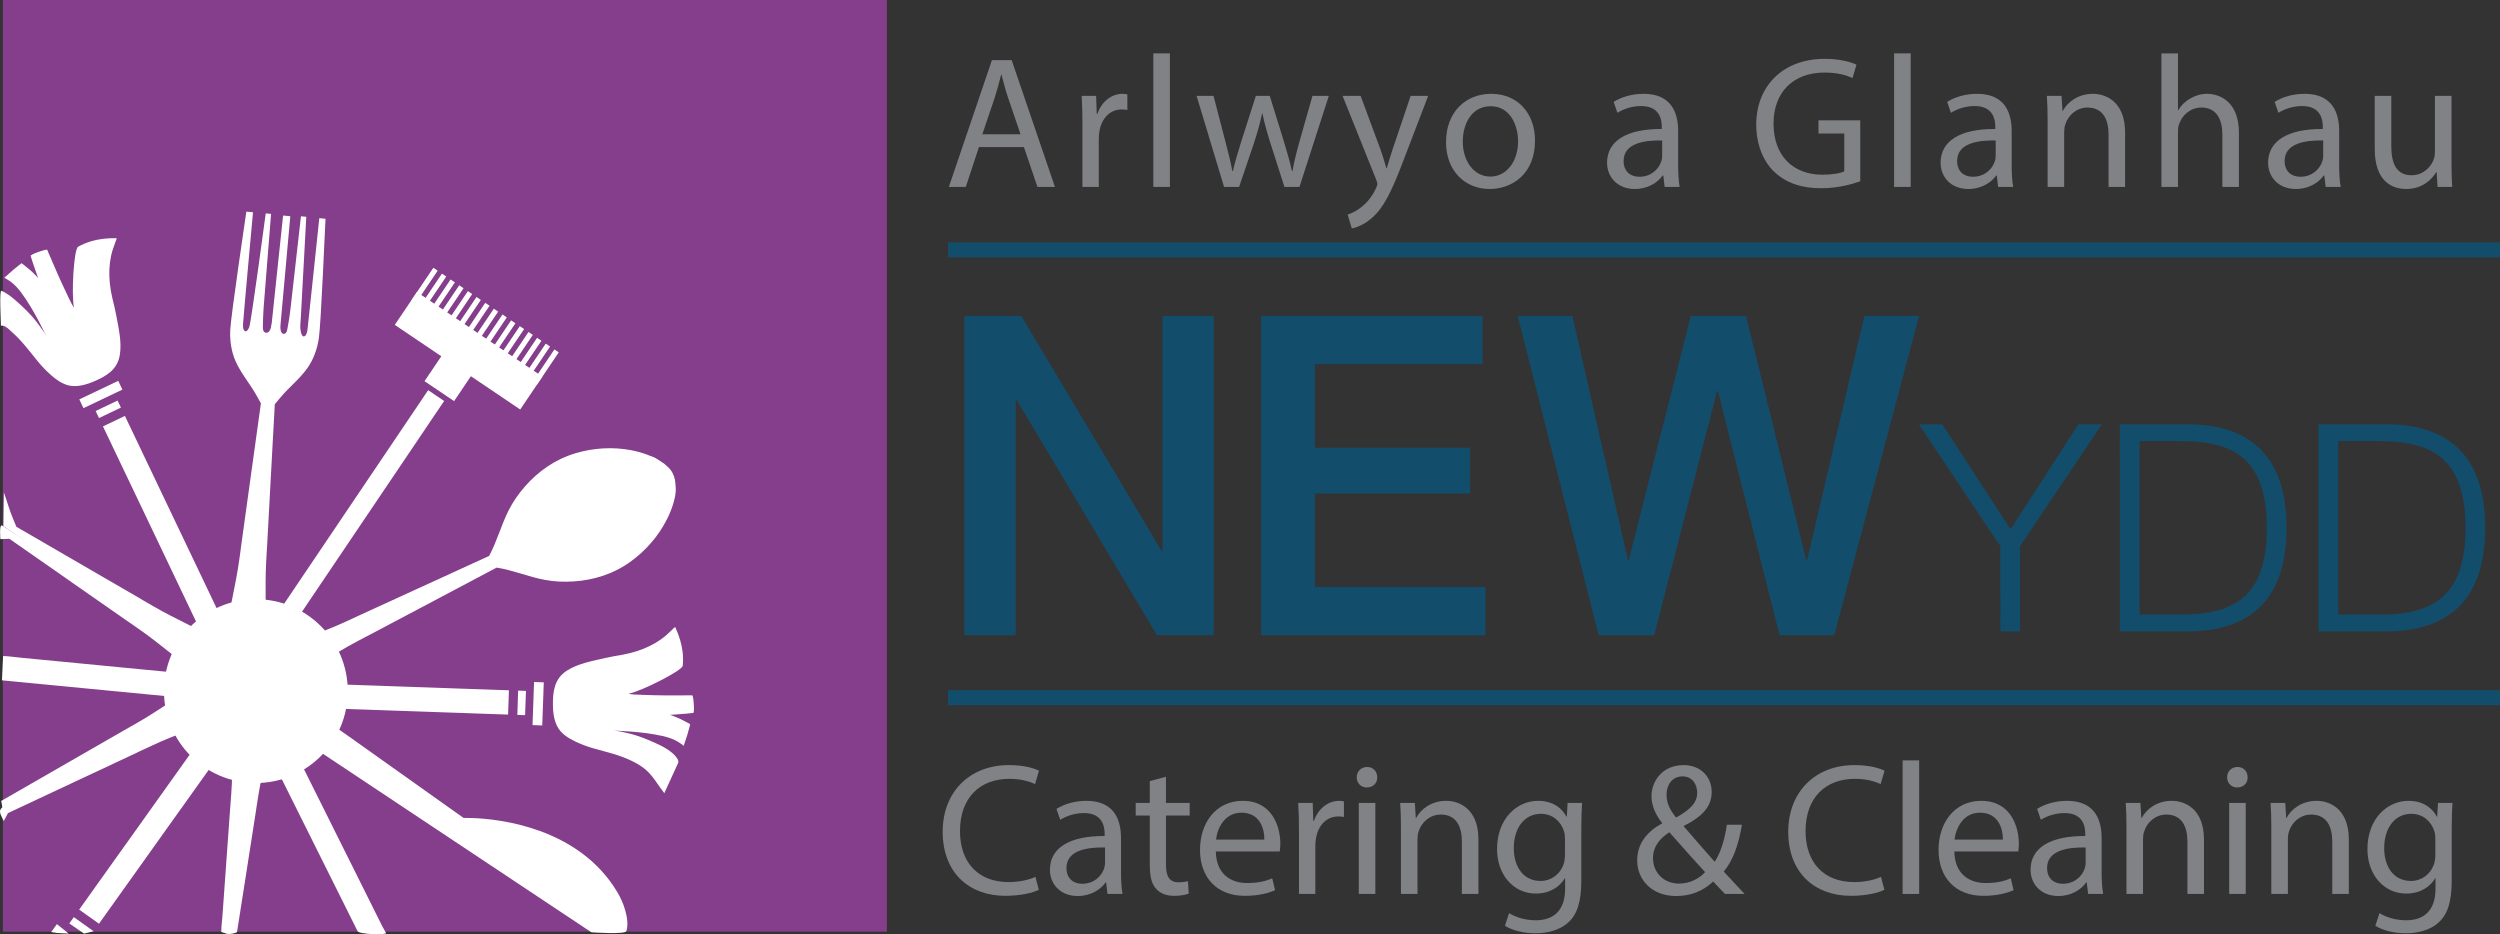 <?xml version="1.0" encoding="UTF-8" standalone="no"?>
<svg
   xmlns:dc="http://purl.org/dc/elements/1.1/"
   xmlns:cc="http://creativecommons.org/ns#"
   xmlns:rdf="http://www.w3.org/1999/02/22-rdf-syntax-ns#"
   xmlns:svg="http://www.w3.org/2000/svg"
   xmlns="http://www.w3.org/2000/svg"
   xmlns:sodipodi="http://sodipodi.sourceforge.net/DTD/sodipodi-0.dtd"
   xmlns:inkscape="http://www.inkscape.org/namespaces/inkscape"
   version="1.1"
   id="Layer_1"
   x="0px"
   y="0px"
   width="758.297"
   height="283.372"
   viewBox="0 0 758.297 283.372"
   enable-background="new 0 0 841.89 595.28"
   xml:space="preserve"
   sodipodi:docname="NEWydd Horizontal Colour-cropped.svg"
   inkscape:version="1.0.2-2 (e86c870879, 2021-01-15)"><rect x="0" y="0" width="758.297" height="283.372" fill="#333333" stroke="none"/><defs
   id="defs1191" /><sodipodi:namedview
   pagecolor="#ffffff"
   bordercolor="#666666"
   borderopacity="1"
   objecttolerance="10"
   gridtolerance="10"
   guidetolerance="10"
   inkscape:pageopacity="0"
   inkscape:pageshadow="2"
   inkscape:window-width="1920"
   inkscape:window-height="1017"
   id="namedview1189"
   showgrid="false"
   inkscape:zoom="0.79582842"
   inkscape:cx="387.20085"
   inkscape:cy="145.67001"
   inkscape:window-x="1358"
   inkscape:window-y="-8"
   inkscape:window-maximized="1"
   inkscape:current-layer="Layer_1" />
<rect
   x="0.857"
   y="0"
   fill="#853e8c"
   width="268.129"
   height="282.59"
   id="rect1014" />
<path
   fill="#134d6c"
   d="m 484.895,192.666 h 16.854 l 19.079,-74.063 h 0.256 l 18.686,74.063 h 16.59 l 25.741,-96.855 h -16.587 l -17.382,74.067 h -0.26 l -18.294,-74.067 h -16.722 l -18.813,74.067 h -0.27 l -16.85,-74.067 h -16.59 z m -102.374,0 h 68.073 v -14.645 h -51.738 v -28.348 h 47.037 v -13.842 h -47.037 v -25.38 h 50.826 V 95.81 h -67.161 z m -89.998,0 h 15.546 v -71.223 h 0.393 l 42.465,71.223 h 17.24 V 95.811 h -15.548 V 167.162 h -0.252 l -42.602,-71.351 h -17.242 z"
   id="path1016" />
<g
   id="g1020"
   transform="translate(-33.744,-151.97)">
	<path
   fill="#134d6c"
   d="M 736.982,343.482 H 758.7 c 18.908,-0.441 28.849,-10.819 28.849,-31.403 0,-20.579 -9.94,-30.957 -28.849,-31.398 h -21.718 z m 5.979,-57.698 h 12.753 c 18.029,-0.091 25.866,7.56 25.866,26.295 0,18.737 -7.837,26.392 -25.866,26.301 h -12.753 z m -66.231,57.698 h 21.719 c 18.908,-0.441 28.852,-10.819 28.852,-31.403 0,-20.579 -9.943,-30.957 -28.852,-31.398 H 676.73 Z m 5.976,-57.698 h 12.758 c 18.021,-0.091 25.857,7.56 25.857,26.295 0,18.737 -7.836,26.392 -25.857,26.301 h -12.758 z m -42.215,57.698 h 5.979 v -25.854 l 24.806,-36.947 h -7.124 l -20.58,31.845 -20.675,-31.845 h -7.118 l 24.712,36.947 z"
   id="path1018" />
</g>
<g
   id="g1038"
   transform="translate(-33.744,-151.97)">
	<path
   fill="#ffffff"
   d="m 119.609,217.346 c 0,0 -15.577,147.681 -15.592,147.779 v 0 c 1.761,4.311 7.052,3.537 9.3,2.373 3.548,-1.829 4.696,-6.889 4.609,-10.806 -0.024,-1.139 -0.137,-2.271 -0.332,-3.383 -0.417,-2.486 -1.356,-4.801 -2.103,-7.17 -0.752,-2.372 -1.058,-4.833 -1.137,-7.34 -0.046,-1.435 -0.037,-2.873 -0.037,-4.312 -0.004,-4.008 -0.071,-7.997 0.161,-12.006 0.049,-0.854 0.099,-1.712 0.137,-2.563 0.035,-0.767 0.065,-1.532 0.142,-2.299 0.106,-1.968 0.214,-3.942 0.321,-5.903 0.113,-2.223 0.241,-4.445 0.36,-6.661 0.127,-2.322 0.251,-4.632 0.374,-6.95 0.126,-2.263 0.247,-4.522 0.371,-6.789 0.117,-2.066 0.223,-4.136 0.336,-6.205 0.097,-1.708 0.188,-3.413 0.281,-5.125 0.064,-1.212 0.135,-2.438 0.199,-3.65 l 0.087,-1.705 c 0,-0.007 -0.003,-0.055 0.007,-0.069 0.584,-0.697 1.168,-1.398 1.758,-2.088 2.582,-3.07 5.758,-5.534 8.107,-8.823 1.865,-2.621 2.988,-5.774 3.49,-9.001 0.668,-4.293 1.947,-35.491 2.029,-36.323 0.004,-0.015 -1.886,-0.183 -1.886,-0.183 -0.052,0.285 -3.195,30.709 -3.557,33.607 -0.09,0.687 -0.248,1.847 -0.909,2.198 -0.697,0.365 -1.025,-0.832 -1.144,-1.365 -0.313,-1.362 -0.077,-2.795 0.005,-4.183 0.045,-0.909 0.095,-1.818 0.147,-2.727 0.064,-1.219 0.127,-2.427 0.195,-3.646 0.075,-1.401 0.153,-2.807 0.226,-4.212 0.088,-1.496 0.167,-2.993 0.246,-4.482 0.08,-1.482 0.159,-2.96 0.24,-4.438 0.071,-1.369 0.153,-2.738 0.222,-4.107 0.066,-1.139 0.126,-2.281 0.187,-3.412 0.045,-0.822 0.087,-1.628 0.131,-2.446 0.02,-0.379 0.042,-0.766 0.064,-1.153 0,-0.018 0,-0.029 0,-0.051 l -1.617,-0.154 c -0.033,0.285 -0.06,0.574 -0.095,0.858 -0.089,0.77 -0.175,1.551 -0.265,2.325 -0.125,1.149 -0.261,2.295 -0.386,3.442 -0.157,1.398 -0.318,2.804 -0.479,4.205 -0.172,1.538 -0.347,3.07 -0.52,4.618 -0.175,1.555 -0.353,3.117 -0.531,4.68 -0.164,1.449 -0.329,2.898 -0.493,4.351 -0.141,1.227 -0.281,2.464 -0.42,3.694 -0.204,1.808 -0.454,3.567 -0.815,5.348 -0.145,0.733 -0.197,1.953 -1.061,2.127 -1.113,0.234 -1.208,-1.729 -1.297,-2.511 -0.215,-1.905 -0.132,-3.764 -0.048,-5.68 0.057,-1.209 0.112,-2.409 0.165,-3.614 0.066,-1.395 0.128,-2.782 0.194,-4.176 0.065,-1.475 0.807,-2.89 0.875,-4.369 l 0.199,-4.391 c 0.059,-1.351 0.792,-2.636 0.856,-3.994 0.055,-1.12 0.101,-2.249 0.157,-3.373 0.035,-0.81 0.071,-1.609 0.106,-2.417 0.021,-0.38 0.021,-0.299 0.042,-0.686 0,-0.015 0.299,-0.307 0.299,-0.325 l -0.285,-0.186 z"
   id="path1022" />
	<path
   fill="#ffffff"
   d="m 121.795,217.593 c 0,0 -9.045,100.283 -12.251,135.811 -0.688,7.629 -1.11,12.271 -1.11,12.29 v 0.007 l 5.733,0.672 c -2.554,3.898 -13.327,1.449 -15.311,-0.117 -3.137,-2.478 -3.298,-7.658 -2.464,-11.49 0.239,-1.105 0.571,-2.205 0.968,-3.256 0.888,-2.354 2.248,-4.45 3.442,-6.633 1.184,-2.183 1.951,-4.541 2.511,-6.994 0.322,-1.401 0.584,-2.814 0.856,-4.227 0.77,-3.928 1.601,-7.833 2.139,-11.813 0.109,-0.843 0.226,-1.693 0.352,-2.533 0.115,-0.763 0.224,-1.521 0.3,-2.296 0.268,-1.946 0.54,-3.902 0.812,-5.848 0.301,-2.208 0.611,-4.417 0.917,-6.614 0.319,-2.296 0.637,-4.592 0.952,-6.888 0.313,-2.249 0.625,-4.49 0.937,-6.731 0.285,-2.055 0.567,-4.11 0.853,-6.165 0.235,-1.69 0.471,-3.392 0.705,-5.081 0.168,-1.209 0.335,-2.42 0.505,-3.622 0.073,-0.566 0.154,-1.124 0.232,-1.69 0,-0.007 0.015,-0.062 0.008,-0.069 -0.439,-0.8 -0.885,-1.595 -1.325,-2.387 -1.949,-3.5 -4.6,-6.527 -6.274,-10.203 -1.333,-2.928 -1.833,-6.242 -1.708,-9.505 0.165,-4.34 4.809,-35.218 4.886,-36.05 0.004,-0.014 2.025,0.189 2.025,0.189 0,0 -2.816,30.75 -3.005,33.663 -0.048,0.686 -0.112,1.861 0.469,2.329 0.615,0.496 1.166,-0.613 1.391,-1.113 0.563,-1.274 4.95,-34.112 5.002,-34.491 l 0.007,-0.044 1.617,0.153 c -0.023,0.285 -2.145,27.026 -2.246,28.268 0,0 -0.233,3.584 -0.22,5.396 0.007,0.751 -0.175,1.949 0.635,2.299 1.051,0.431 1.566,-0.73 1.804,-1.489 0.577,-1.825 0.799,-4.399 1.084,-6.293 0.177,-1.201 0.352,-2.395 0.529,-3.585 0.197,-1.38 0.403,-2.759 0.605,-4.132 0.214,-1.463 0.433,-2.927 0.65,-4.395 0.211,-1.453 0.429,-2.898 0.641,-4.347 0.198,-1.336 0.396,-2.676 0.593,-4.016 0.162,-1.113 0.326,-2.23 0.494,-3.347 0.117,-0.796 0.235,-1.591 0.353,-2.388 0.053,-0.38 0.113,-0.755 0.164,-1.135 10e-4,-0.01 0.008,-0.033 0.008,-0.051 l -0.172,-0.187 z"
   id="path1024" />
	<path
   fill="#ffffff"
   d="m 34.774,311.562 c 29.492,19.85 78.657,52.932 78.709,52.957 v 0 c 4.642,0.395 6.352,-4.676 6.341,-7.198 -0.026,-4.001 -4.002,-7.318 -7.54,-9.023 -1.024,-0.492 -2.084,-0.895 -3.158,-1.237 -2.403,-0.752 -4.893,-0.971 -7.346,-1.372 -2.456,-0.412 -4.781,-1.256 -7.06,-2.329 -1.299,-0.602 -2.576,-1.267 -3.858,-1.92 -3.568,-1.814 -7.16,-3.566 -10.622,-5.593 -0.738,-0.43 -1.477,-0.868 -2.218,-1.288 -0.668,-0.372 -1.336,-0.752 -1.985,-1.172 -1.708,-0.985 -3.413,-1.975 -5.116,-2.964 -1.925,-1.113 -3.854,-2.227 -5.78,-3.343 l -6.01,-3.49 c -1.964,-1.143 -3.922,-2.271 -5.888,-3.409 -1.789,-1.041 -3.581,-2.08 -5.373,-3.125 -1.482,-0.854 -2.957,-1.715 -4.439,-2.573 -1.055,-0.606 -2.109,-1.219 -3.168,-1.832 -0.487,-0.288 -0.977,-0.57 -1.469,-0.854 -0.011,-0.011 -0.058,-0.022 -0.065,-0.036 -0.349,-0.836 -0.707,-1.672 -1.059,-2.515 -1.093,-2.585 -1.787,-5.294 -2.748,-7.91"
   id="path1026" />
	<path
   fill="#ffffff"
   d="m 105.55,354.279 c 6.49,4.081 10.436,6.553 10.447,6.567 0,0 0,0 0.006,0 l 3.199,-4.8 c 2.319,4.044 -4.756,12.538 -7.054,13.594 -3.632,1.664 -8.317,-0.548 -11.356,-3.026 -0.88,-0.712 -1.695,-1.504 -2.455,-2.344 -1.703,-1.851 -2.95,-4.015 -4.36,-6.07 -1.405,-2.052 -3.152,-3.804 -5.083,-5.41 -1.103,-0.926 -2.243,-1.803 -3.373,-2.686 -3.159,-2.476 -6.256,-4.987 -9.558,-7.268 -0.705,-0.485 -1.407,-0.975 -2.1,-1.464 -0.628,-0.453 -1.258,-0.895 -1.906,-1.311 -1.613,-1.132 -3.234,-2.256 -4.848,-3.377 -1.829,-1.277 -3.649,-2.551 -5.478,-3.821 -1.901,-1.329 -3.802,-2.65 -5.705,-3.979 -1.853,-1.297 -3.714,-2.596 -5.57,-3.892 -1.702,-1.183 -3.402,-2.365 -5.098,-3.556 -1.405,-0.975 -2.811,-1.956 -4.214,-2.935 l -2.999,-2.095 c -0.468,-0.322 -0.936,-0.649 -1.396,-0.976 -0.015,0 -0.047,-0.039 -0.06,-0.039 L 33.86,315.5 c 0,0 -0.424,-4.742 0.54,-4.118 20.541,13.382 52.428,31.13 71.15,42.897"
   id="path1028" />
	<path
   fill="#ffffff"
   d="m 34.599,398.59 c 40.56,-22.244 82.506,-41.995 82.552,-42.021 v 0 0 c 2.663,-3.832 -0.875,-7.841 -3.075,-9.093 -3.468,-1.981 -8.328,-0.193 -11.575,2.015 -0.94,0.646 -1.82,1.358 -2.654,2.125 -1.856,1.701 -3.284,3.745 -4.862,5.669 -1.584,1.92 -3.481,3.519 -5.539,4.949 -1.183,0.829 -2.395,1.592 -3.6,2.381 -3.356,2.186 -6.665,4.416 -10.151,6.41 -0.745,0.419 -1.485,0.839 -2.221,1.266 -0.665,0.398 -1.325,0.784 -2.01,1.146 -1.708,0.979 -3.417,1.953 -5.127,2.945 -1.927,1.11 -3.86,2.212 -5.789,3.322 -2.008,1.156 -4.017,2.317 -6.024,3.471 -1.968,1.124 -3.932,2.248 -5.897,3.385 -1.791,1.033 -3.592,2.062 -5.386,3.099 -1.483,0.851 -2.967,1.693 -4.449,2.555 -1.06,0.609 -2.118,1.22 -3.172,1.828 -0.492,0.278 -0.985,0.566 -1.477,0.848 -0.012,0 -0.049,0.033 -0.06,0.033 0.322,0.827 0.516,3.667 0.516,3.667"
   id="path1030" />
	<path
   fill="#ffffff"
   d="m 104.307,358.317 c 6.78,-3.581 10.903,-5.761 10.917,-5.768 v 0 l -2.557,-5.172 c 4.669,0.018 8.476,10.384 8.246,12.903 -0.372,3.979 -4.628,6.932 -8.296,8.326 -1.061,0.397 -2.157,0.719 -3.258,0.956 -2.461,0.548 -4.959,0.54 -7.439,0.734 -2.477,0.186 -4.87,0.828 -7.231,1.693 -1.346,0.496 -2.675,1.051 -4.013,1.584 -3.712,1.5 -7.439,2.928 -11.062,4.65 -0.777,0.357 -1.55,0.719 -2.327,1.08 -0.699,0.321 -1.399,0.632 -2.08,0.993 -1.786,0.836 -3.568,1.676 -5.359,2.511 -2.01,0.946 -4.025,1.885 -6.041,2.833 -2.096,0.985 -4.198,1.968 -6.301,2.946 -2.047,0.96 -4.101,1.928 -6.154,2.888 -1.876,0.871 -3.749,1.759 -5.625,2.638 -1.549,0.725 -3.099,1.45 -4.645,2.18 -1.108,0.512 -2.216,1.03 -3.316,1.552 -0.518,0.244 -1.029,0.475 -1.544,0.723 -0.01,0 -0.055,0.021 -0.063,0.024 -0.421,0.808 -0.852,1.611 -1.276,2.421 -0.668,-1.576 -2.028,-3.128 -0.288,-4.216 20.66,-12.942 51.059,-28.627 69.712,-38.479"
   id="path1032" />
	<path
   fill="#ffffff"
   d="m 142.194,434.396 c -0.626,-1.252 -1.245,-2.501 -1.869,-3.749 -0.717,-1.438 -1.428,-2.879 -2.146,-4.311 -0.802,-1.603 -1.598,-3.198 -2.393,-4.797 -0.854,-1.719 -1.715,-3.436 -2.573,-5.157 -0.901,-1.8 -1.805,-3.61 -2.707,-5.428 -0.935,-1.873 -1.867,-3.749 -2.804,-5.629 -0.943,-1.889 -1.894,-3.785 -2.836,-5.684 l -2.831,-5.677 c -0.923,-1.857 -1.856,-3.719 -2.779,-5.581 -0.889,-1.781 -1.781,-3.574 -2.671,-5.355 -0.839,-1.683 -1.68,-3.361 -2.516,-5.037 l -2.32,-4.661 c -0.69,-1.376 -1.38,-2.763 -2.062,-4.139 -0.596,-1.183 -1.185,-2.377 -1.778,-3.559 -0.475,-0.953 -0.951,-1.906 -1.428,-2.862 -0.339,-0.69 -0.685,-1.376 -1.025,-2.055 -0.549,-1.117 -0.834,-2.209 -0.259,-3.377 0.913,-1.844 3.497,-2.932 5.351,-1.851 0.712,0.416 1.084,1.069 1.438,1.803 0.338,0.672 0.677,1.348 1.015,2.022 l 1.458,2.92 c 0.604,1.224 1.22,2.453 1.825,3.669 0.723,1.441 1.437,2.88 2.159,4.325 0.807,1.617 1.61,3.234 2.42,4.862 0.878,1.756 1.752,3.504 2.628,5.268 0.931,1.861 1.858,3.723 2.79,5.595 0.969,1.943 1.933,3.878 2.9,5.822 0.99,1.972 1.97,3.951 2.956,5.921 0.978,1.964 1.958,3.928 2.936,5.893 0.967,1.94 1.935,3.876 2.9,5.821 0.933,1.857 1.86,3.72 2.794,5.593 0.875,1.759 1.752,3.521 2.625,5.274 0.803,1.599 1.6,3.208 2.401,4.817 0.714,1.425 1.433,2.866 2.141,4.301 0.609,1.216 1.217,2.427 1.823,3.643 0.48,0.96 0.597,0.949 1.075,1.909 0.339,0.68 -8.128,0.479 -8.638,-0.549"
   id="path1034" />
	<path
   fill="#ffffff"
   d="m 187.118,368.691 v 0 c -0.193,-0.004 -0.379,-0.015 -0.571,-0.025 -0.544,-0.019 -1.089,-0.033 -1.635,-0.052 -0.866,-0.029 -1.729,-0.062 -2.594,-0.088 -1.155,-0.047 -2.303,-0.087 -3.45,-0.12 -1.396,-0.044 -2.788,-0.099 -4.187,-0.153 -1.603,-0.055 -3.207,-0.105 -4.816,-0.164 -1.783,-0.059 -3.57,-0.12 -5.351,-0.186 -1.922,-0.066 -3.842,-0.132 -5.758,-0.201 -2.019,-0.073 -4.043,-0.146 -6.063,-0.204 -2.097,-0.081 -4.189,-0.154 -6.282,-0.23 -2.119,-0.069 -4.238,-0.146 -6.352,-0.216 l -6.34,-0.226 c -2.079,-0.073 -4.156,-0.143 -6.233,-0.22 -1.991,-0.062 -3.98,-0.138 -5.974,-0.204 -1.88,-0.069 -3.762,-0.135 -5.637,-0.201 -1.734,-0.062 -3.468,-0.12 -5.205,-0.183 -1.538,-0.051 -3.078,-0.102 -4.613,-0.156 l -3.975,-0.139 c -1.064,-0.04 -2.134,-0.08 -3.201,-0.109 l -2.298,-0.095 c -1.236,-0.029 -2.331,-0.3 -3.087,-1.376 -1.186,-1.68 -0.903,-4.469 0.927,-5.574 0.705,-0.435 1.462,-0.449 2.273,-0.416 0.75,0.024 1.505,0.055 2.263,0.079 1.084,0.041 2.176,0.077 3.262,0.113 1.365,0.049 2.729,0.1 4.093,0.14 1.608,0.062 3.221,0.112 4.826,0.175 1.812,0.059 3.617,0.124 5.43,0.187 1.956,0.073 3.924,0.139 5.887,0.204 2.079,0.076 4.16,0.149 6.242,0.223 2.168,0.069 4.335,0.149 6.502,0.229 l 6.62,0.227 c 2.19,0.081 4.388,0.15 6.576,0.227 2.167,0.076 4.332,0.153 6.49,0.23 2.09,0.069 4.174,0.142 6.257,0.215 1.966,0.073 3.926,0.136 5.892,0.205 1.787,0.069 3.579,0.124 5.367,0.196 1.599,0.048 3.207,0.103 4.807,0.165 1.356,0.047 2.716,0.095 4.076,0.138 l 3.228,0.113 c 0.753,0.029 1.507,0.059 2.267,0.081 0.39,0.015 0.79,0.025 1.182,0.039 0.045,0.008 0.104,0.008 0.152,0.008 l -0.255,7.366 z"
   id="path1036" />
</g>
<polygon
   fill="#ffffff"
   points="193.274,361.533 190.91,361.442 190.661,368.812 193.015,368.899 "
   id="polygon1040"
   transform="translate(-33.744,-151.97)" />
<rect
   x="-172.244"
   y="-214.013"
   transform="rotate(-177.948)"
   fill="#ffffff"
   width="2.948"
   height="13.084"
   id="rect1042"
   style="stroke-width:1" />
<g
   id="g1048"
   transform="translate(-33.744,-151.97)">
	<path
   fill="#ffffff"
   d="m 242.432,362.884 c -2.216,0.025 -4.424,0.032 -6.634,0.018 -2.237,-0.024 -4.475,-0.065 -6.713,-0.152 -0.993,-0.04 -1.988,-0.052 -2.978,-0.121 -0.383,-0.021 -0.769,-0.065 -1.15,-0.112 -0.175,-0.022 -0.457,-0.121 -0.637,-0.089 3.863,-0.751 16.342,-7.012 16.504,-8.516 0.216,-2.055 0.356,-6.038 -2.281,-11.761 -0.031,-0.077 -1.226,1.099 -1.307,1.179 -0.925,0.909 -1.892,1.771 -2.954,2.522 -2.238,1.599 -4.756,2.782 -7.377,3.629 -1.495,0.475 -3.022,0.843 -4.566,1.124 -1.68,0.303 -3.371,0.562 -5.04,0.952 -3.888,0.913 -8.293,1.657 -11.689,3.884 -3.743,2.457 -4.194,6.286 -4.158,10.45 0.02,2.106 0.279,4.17 1.168,6.101 1.115,2.427 3.415,3.843 5.747,4.949 1.791,0.84 3.644,1.525 5.552,2.066 3.826,1.076 7.66,1.935 11.267,3.669 1.413,0.679 2.805,1.456 4.034,2.441 1.253,0.996 2.27,2.209 3.199,3.504 0.551,0.764 1.075,1.544 1.619,2.311 0.157,0.223 0.73,0.941 0.929,1.241 0.043,0.044 0.278,0.36 0.254,0.423 0,0 4.218,-9.208 4.221,-9.221 v 0 c 0.389,-0.897 -1.002,-2.321 -1.586,-2.843 -1.145,-1.025 -2.482,-1.814 -3.858,-2.497 -2.274,-1.109 -4.632,-2.116 -7.032,-2.912 -0.757,-0.252 -1.524,-0.468 -2.303,-0.653 -1.614,-0.373 -3.287,-0.813 -4.944,-0.927 1.802,0.116 3.633,0.186 5.446,0.331 3.194,0.249 6.457,0.639 9.582,1.341 0.87,0.199 1.73,0.44 2.569,0.759 0.703,0.27 1.396,0.587 2.055,0.971 0.391,0.233 0.78,0.485 1.143,0.759 0.101,0.073 0.634,0.391 0.579,0.57 l 1.156,-3.501 0.844,-3.066 c 0.037,-0.139 -0.825,-0.54 -0.912,-0.588 -1.26,-0.696 -2.566,-1.343 -3.917,-1.847 -0.48,-0.179 -1.037,-0.489 -1.566,-0.453 2.473,-0.192 4.963,-0.306 7.417,-0.627 0.223,-0.851 0.109,-1.777 0.073,-2.65 -0.007,-0.277 -0.201,-2.68 -0.498,-2.676 -0.417,0.003 -0.836,0.011 -1.258,0.018"
   id="path1044" />
	<path
   fill="#ffffff"
   d="m 58.19,427.262 v 0 c 0.11,-0.156 0.223,-0.309 0.329,-0.467 0.316,-0.434 0.635,-0.882 0.955,-1.325 0.502,-0.704 1.003,-1.416 1.505,-2.113 0.672,-0.938 1.34,-1.872 2.004,-2.821 0.81,-1.128 1.623,-2.267 2.437,-3.402 0.925,-1.31 1.863,-2.613 2.791,-3.928 1.042,-1.445 2.079,-2.901 3.114,-4.354 1.117,-1.567 2.232,-3.128 3.345,-4.69 1.179,-1.65 2.349,-3.297 3.526,-4.939 1.215,-1.712 2.431,-3.413 3.646,-5.121 1.231,-1.727 2.458,-3.445 3.696,-5.177 1.227,-1.72 2.453,-3.438 3.677,-5.165 1.208,-1.69 2.413,-3.384 3.623,-5.069 1.155,-1.624 2.316,-3.245 3.477,-4.87 1.09,-1.532 2.181,-3.063 3.274,-4.595 1.007,-1.41 2.017,-2.818 3.024,-4.235 0.89,-1.256 1.785,-2.5 2.677,-3.76 0.772,-1.08 1.539,-2.153 2.311,-3.237 0.617,-0.865 1.237,-1.741 1.858,-2.613 0.443,-0.613 0.894,-1.237 1.337,-1.869 0.716,-1.004 1.55,-1.767 2.857,-1.807 2.053,-0.063 4.223,1.712 4.141,3.851 -0.037,0.832 -0.435,1.464 -0.908,2.121 -0.441,0.612 -0.881,1.23 -1.317,1.847 -0.633,0.888 -1.261,1.771 -1.896,2.657 -0.792,1.114 -1.586,2.223 -2.38,3.337 -0.934,1.311 -1.865,2.613 -2.801,3.928 -1.053,1.471 -2.106,2.949 -3.156,4.42 -1.139,1.599 -2.283,3.202 -3.416,4.8 -1.215,1.698 -2.424,3.388 -3.632,5.085 -1.261,1.771 -2.517,3.526 -3.776,5.297 -1.286,1.793 -2.568,3.592 -3.848,5.398 -1.278,1.781 -2.55,3.567 -3.826,5.354 -1.255,1.76 -2.515,3.526 -3.774,5.286 -1.208,1.701 -2.419,3.397 -3.628,5.096 -1.144,1.596 -2.281,3.194 -3.421,4.8 -1.039,1.452 -2.082,2.913 -3.121,4.373 -0.934,1.303 -1.86,2.614 -2.793,3.916 -0.79,1.103 -1.583,2.201 -2.369,3.322 -0.625,0.869 -1.25,1.753 -1.877,2.625 l -1.312,1.839 c -0.233,0.328 -0.461,0.646 -0.69,0.972 l -0.087,0.12 -6.003,-4.282 z"
   id="path1046" />
</g>
<polygon
   fill="#ffffff"
   points="59.241,435.144 54.767,432.074 56.133,430.146 62.136,434.435 "
   id="polygon1050"
   transform="translate(-33.744,-151.97)" />
<polygon
   fill="#ffffff"
   points="54.588,435.144 50.99,432.277 49.276,434.68 51.092,434.954 "
   id="polygon1052"
   transform="translate(-33.744,-151.97)" />
<g
   id="g1062"
   transform="translate(-33.744,-151.97)">
	<path
   fill="#ffffff"
   d="m 101.789,434.567 c 1.529,-40.328 8.859,-84.591 8.863,-84.643 v 0 c 2.622,-3.851 7.63,-1.996 9.587,-0.39 3.095,2.528 3.163,7.709 2.261,11.53 -0.253,1.106 -0.605,2.19 -1.024,3.242 -0.923,2.336 -2.319,4.405 -3.551,6.573 -1.23,2.161 -2.039,4.501 -2.639,6.943 -0.344,1.395 -0.632,2.803 -0.931,4.208 -0.834,3.92 -1.734,7.804 -2.338,11.776 -0.128,0.843 -0.261,1.686 -0.401,2.533 -0.122,0.759 -0.25,1.515 -0.338,2.274 -0.3,1.945 -0.607,3.895 -0.912,5.843 -0.345,2.198 -0.69,4.396 -1.033,6.597 -0.36,2.3 -0.717,4.581 -1.074,6.878 -0.351,2.24 -0.699,4.471 -1.051,6.704 -0.321,2.056 -0.641,4.096 -0.96,6.147 -0.201,1.289 -0.4,2.563 -0.606,3.848 -0.065,0.407 -3.901,1.189 -3.853,-0.063"
   id="path1054" />
	<path
   fill="#ffffff"
   d="m 104.979,434.537 c 6.076,-26.588 6.729,-56.071 8.64,-72.001 0.911,-7.606 1.469,-12.234 1.469,-12.253 v 0 l 5.744,0.528 c -1.681,-4.347 -12.728,-4.19 -14.997,-3.062 -3.586,1.767 -4.816,6.797 -4.801,10.724 0.009,1.136 0.107,2.267 0.275,3.377 0.372,2.496 1.269,4.825 1.985,7.209 0.708,2.388 0.963,4.851 1.002,7.37 0.023,1.427 -0.013,2.869 -0.039,4.3 -0.064,4.012 -0.064,8.006 -0.368,12.01 -0.063,0.843 -0.13,1.704 -0.185,2.551 -0.042,0.767 -0.094,1.534 -0.179,2.304 -0.139,1.956 -0.285,3.928 -0.42,5.888 -0.161,2.227 -0.319,4.441 -0.481,6.661 l -0.5,6.943 c -0.158,2.252 -0.323,4.523 -0.483,6.774 -0.152,2.07 -0.301,4.129 -0.449,6.202 -0.12,1.704 -0.327,2.781 -0.327,4.497 0,0.387 3.884,0.971 4.114,-0.022"
   id="path1056" />
	<path
   fill="#ffffff"
   d="m 34.337,358.328 c 0.639,0.059 1.281,0.121 1.922,0.179 1.775,0.183 3.555,0.347 5.333,0.519 1.909,0.179 3.821,0.365 5.73,0.551 2.011,0.194 4.028,0.395 6.042,0.58 2.084,0.198 4.17,0.409 6.261,0.606 2.106,0.197 4.211,0.401 6.324,0.61 2.105,0.196 4.207,0.404 6.31,0.602 2.07,0.204 4.136,0.401 6.207,0.603 1.99,0.193 3.97,0.379 5.954,0.569 1.875,0.186 3.747,0.361 5.616,0.544 1.729,0.164 3.458,0.329 5.182,0.5 1.534,0.149 3.065,0.296 4.598,0.441 l 3.957,0.376 c 1.061,0.109 2.125,0.216 3.188,0.307 0.762,0.073 1.529,0.146 2.288,0.229 1.23,0.117 2.355,-0.007 3.243,-0.978 1.395,-1.5 1.482,-4.311 -0.193,-5.646 -0.646,-0.519 -1.387,-0.633 -2.192,-0.705 -0.751,-0.073 -1.508,-0.146 -2.258,-0.219 -1.083,-0.103 -2.17,-0.216 -3.249,-0.314 -1.362,-0.135 -2.719,-0.259 -4.077,-0.391 -1.603,-0.152 -3.206,-0.307 -4.807,-0.463 -1.805,-0.175 -3.606,-0.351 -5.414,-0.522 -1.949,-0.189 -3.906,-0.379 -5.859,-0.569 -2.073,-0.193 -4.145,-0.391 -6.224,-0.591 l -6.47,-0.625 c -2.195,-0.215 -4.395,-0.42 -6.595,-0.635 -2.183,-0.208 -4.37,-0.42 -6.545,-0.635 -2.163,-0.201 -4.318,-0.409 -6.47,-0.621 -2.079,-0.201 -4.156,-0.397 -6.231,-0.599 -1.955,-0.186 -3.91,-0.38 -5.862,-0.565 -1.786,-0.168 -3.564,-0.445 -5.352,-0.515 z"
   id="path1058" />
	<path
   fill="#ffffff"
   d="m 65.293,281.965 v 0 c 0.081,0.172 0.165,0.343 0.247,0.515 0.232,0.493 0.471,0.993 0.703,1.482 0.373,0.777 0.743,1.559 1.121,2.332 0.497,1.048 0.991,2.085 1.485,3.129 0.599,1.256 1.197,2.519 1.802,3.774 0.69,1.453 1.381,2.905 2.073,4.351 0.771,1.606 1.539,3.227 2.311,4.84 0.819,1.73 1.648,3.468 2.477,5.191 0.869,1.832 1.741,3.65 2.61,5.479 0.902,1.891 1.809,3.786 2.708,5.676 l 2.738,5.738 c 0.91,1.902 1.819,3.815 2.729,5.721 0.898,1.876 1.789,3.748 2.685,5.629 0.857,1.8 1.715,3.596 2.573,5.398 0.813,1.693 1.621,3.391 2.429,5.092 0.749,1.562 1.497,3.132 2.242,4.698 0.664,1.391 1.323,2.784 1.989,4.172 l 1.712,3.584 c 0.46,0.964 0.915,1.924 1.376,2.892 0.333,0.687 0.659,1.387 0.993,2.076 0.532,1.118 1.216,2.016 2.501,2.274 2.009,0.424 4.46,-0.945 4.747,-3.073 0.109,-0.821 -0.183,-1.519 -0.529,-2.245 -0.329,-0.678 -0.648,-1.365 -0.971,-2.044 -0.475,-0.981 -0.943,-1.96 -1.411,-2.945 -0.587,-1.234 -1.171,-2.472 -1.762,-3.698 -0.696,-1.448 -1.388,-2.909 -2.079,-4.362 -0.779,-1.631 -1.559,-3.267 -2.338,-4.898 -0.845,-1.77 -1.69,-3.552 -2.539,-5.318 -0.894,-1.88 -1.789,-3.767 -2.685,-5.64 -0.937,-1.956 -1.869,-3.916 -2.804,-5.873 -0.947,-1.992 -1.898,-3.985 -2.853,-5.979 -0.943,-1.979 -1.889,-3.961 -2.833,-5.939 -0.934,-1.956 -1.865,-3.905 -2.799,-5.866 -0.898,-1.883 -1.794,-3.76 -2.69,-5.639 -0.844,-1.782 -1.692,-3.548 -2.537,-5.326 -0.774,-1.621 -1.543,-3.238 -2.316,-4.848 -0.69,-1.446 -1.378,-2.891 -2.07,-4.344 -0.584,-1.226 -1.172,-2.449 -1.752,-3.683 -0.463,-0.967 -0.929,-1.938 -1.389,-2.909 -0.327,-0.687 -0.654,-1.365 -0.98,-2.044 -0.168,-0.357 -0.341,-0.715 -0.509,-1.077 -0.022,-0.043 -0.044,-0.083 -0.066,-0.131 l -6.65,3.172 z"
   id="path1060" />
</g>
<polygon
   fill="#ffffff"
   points="69.405,273.464 62.752,276.636 63.771,278.775 70.426,275.592 "
   id="polygon1064"
   transform="translate(-33.744,-151.97)" />
<rect
   x="-30.431"
   y="119.701"
   transform="rotate(-25.494)"
   fill="#ffffff"
   width="13.078"
   height="2.946"
   id="rect1066"
   style="stroke-width:1" />
<g
   id="g1076"
   transform="translate(-33.744,-151.97)">
	<path
   fill="#ffffff"
   d="m 48.566,228.923 c 0.858,2.037 1.733,4.07 2.632,6.089 0.907,2.052 1.843,4.077 2.814,6.096 0.429,0.897 0.833,1.803 1.294,2.687 0.183,0.339 0.363,0.679 0.56,1.011 0.098,0.157 0.296,0.373 0.336,0.552 -0.853,-3.848 -0.087,-17.784 1.229,-18.537 1.799,-1.018 5.393,-2.73 11.7,-2.606 0.081,0.008 -0.52,1.57 -0.56,1.679 -0.473,1.205 -0.871,2.443 -1.142,3.709 -0.57,2.697 -0.652,5.475 -0.38,8.213 0.157,1.563 0.421,3.11 0.787,4.643 0.394,1.661 0.828,3.315 1.133,4.994 0.715,3.928 1.791,8.271 1.102,12.265 -0.76,4.424 -4.094,6.363 -7.93,7.983 -1.935,0.825 -3.935,1.416 -6.056,1.373 -2.671,-0.059 -4.886,-1.606 -6.825,-3.299 -1.499,-1.311 -2.851,-2.735 -4.111,-4.271 -2.515,-3.077 -4.829,-6.252 -7.855,-8.874 -3.283,-3.387 -3.283,-0.84 -3.283,-2.417 0,-1.165 -0.519,-10.385 0.184,-10.053 1.409,0.643 2.663,1.555 3.836,2.552 1.93,1.632 3.784,3.391 5.476,5.278 0.525,0.595 1.038,1.215 1.514,1.851 0.984,1.336 2.056,2.693 2.822,4.168 -0.827,-1.603 -1.62,-3.263 -2.47,-4.87 -1.505,-2.829 -3.165,-5.658 -5.063,-8.242 -0.522,-0.724 -1.088,-1.417 -1.71,-2.055 -0.529,-0.552 -1.097,-1.055 -1.714,-1.5 -0.372,-0.271 -0.754,-0.519 -1.151,-0.749 -0.11,-0.063 -0.616,-0.42 -0.752,-0.296 l 2.748,-2.46 2.482,-2 c 0.107,-0.084 0.821,0.543 0.903,0.602 1.136,0.873 2.251,1.821 3.255,2.858 0.35,0.373 0.859,0.759 1.031,1.252 -0.809,-2.34 -1.693,-4.668 -2.38,-7.048 0.696,-0.548 1.596,-0.811 2.41,-1.132 0.257,-0.098 2.537,-0.876 2.646,-0.609 0.161,0.383 0.325,0.777 0.488,1.163"
   id="path1068" />
	<path
   fill="#ffffff"
   d="m 100.031,359.569 v 0 c -2.796,3.734 0.595,7.863 2.75,9.188 3.398,2.105 8.321,0.488 11.641,-1.603 0.96,-0.609 1.863,-1.3 2.725,-2.029 1.913,-1.643 3.413,-3.636 5.063,-5.505 1.641,-1.861 3.596,-3.391 5.708,-4.752 1.203,-0.781 2.444,-1.508 3.672,-2.253 3.438,-2.062 6.818,-4.18 10.372,-6.045 0.759,-0.394 1.517,-0.796 2.264,-1.2 0.677,-0.365 1.354,-0.734 2.045,-1.059 l 5.229,-2.771 c 1.969,-1.048 3.935,-2.081 5.904,-3.125 2.048,-1.088 4.094,-2.172 6.143,-3.245 2,-1.066 4.004,-2.12 6.009,-3.187 1.832,-0.971 3.661,-1.942 5.493,-2.906 1.509,-0.802 3.023,-1.605 4.536,-2.404 1.075,-0.57 2.154,-1.143 3.234,-1.709 0.499,-0.27 0.999,-0.532 1.504,-0.796 0.007,-0.007 0.052,-0.04 0.064,-0.04 4.962,0.792 9.647,2.8 14.589,3.724 1.409,0.256 2.833,0.444 4.266,0.511 6.05,0.295 12.179,-0.756 17.607,-3.5 1.451,-0.741 2.847,-1.589 4.165,-2.541 4.61,-3.329 8.469,-7.757 11.031,-12.845 0.749,-1.479 1.377,-3.016 1.868,-4.6 0.527,-1.72 0.934,-3.461 0.772,-5.274 -0.068,-0.698 -0.087,-1.395 -0.218,-2.092 -0.273,-1.481 -1.021,-2.916 -2.164,-3.905 -0.361,-0.314 -0.768,-0.742 -1.151,-1.03 -0.287,-0.215 -2.115,-1.357 -2.424,-1.551 -7.084,-4.46 -16.733,14.51 -17.332,13.856 l -6.594,2.525 -4.853,4.264"
   id="path1070" />
	<path
   fill="#ffffff"
   d="m 102.637,365.939 v 0 c -4.661,-0.052 -5.875,-5.258 -5.62,-7.779 0.402,-3.968 4.687,-6.895 8.368,-8.246 1.065,-0.391 2.162,-0.697 3.267,-0.934 2.464,-0.522 4.961,-0.493 7.442,-0.661 2.482,-0.175 4.88,-0.796 7.247,-1.64 1.354,-0.481 2.685,-1.025 4.024,-1.551 3.731,-1.456 7.469,-2.854 11.109,-4.541 0.778,-0.357 1.553,-0.719 2.337,-1.069 0.701,-0.314 1.403,-0.625 2.084,-0.972 1.794,-0.824 3.588,-1.639 5.374,-2.464 2.025,-0.934 4.049,-1.854 6.074,-2.777 2.107,-0.971 4.216,-1.931 6.322,-2.898 2.061,-0.945 4.121,-1.883 6.18,-2.825 1.883,-0.868 3.769,-1.73 5.654,-2.595 1.552,-0.708 3.108,-1.424 4.662,-2.133 1.109,-0.51 2.219,-1.015 3.333,-1.525 0.51,-0.233 1.027,-0.471 1.544,-0.707 0.015,-0.012 0.055,-0.019 0.064,-0.026 2.389,-4.428 3.661,-9.366 5.935,-13.846 0.65,-1.273 1.369,-2.519 2.187,-3.701 3.45,-4.975 8.017,-9.198 13.502,-11.827 1.467,-0.708 2.989,-1.296 4.546,-1.767 5.445,-1.632 11.313,-1.997 16.908,-0.931 1.626,0.313 3.227,0.744 4.784,1.328 1.692,0.621 3.316,1.358 4.652,2.589 1.325,1.222 2.314,2.748 3.135,4.336 0,0 0.161,1.796 0.165,1.796 -1.957,2.869 -21.811,8.26 -21.663,9.129 l -6.021,3.701 -6.337,1.252"
   id="path1072" />
	<path
   fill="#ffffff"
   d="m 96.459,357.179 c -0.537,-0.993 -1.264,-1.895 -1.565,-3.005 -0.335,-1.244 -0.161,-2.605 0.159,-3.836 0.339,-1.296 1,-2.489 1.929,-3.461 0.663,-0.686 1.453,-1.255 2.296,-1.708 3.643,-1.632 8.313,0.609 11.329,3.128 0.873,0.72 1.685,1.516 2.438,2.354 1.683,1.888 2.913,4.056 4.298,6.122 1.393,2.059 3.128,3.825 5.04,5.45 1.093,0.93 2.23,1.824 3.356,2.719 3.134,2.493 6.211,5.033 9.491,7.345 0.695,0.499 1.396,0.985 2.088,1.489 0.625,0.448 1.245,0.905 1.887,1.321 1.612,1.139 3.214,2.284 4.825,3.423 1.813,1.289 3.627,2.577 5.441,3.866 1.889,1.347 3.775,2.676 5.667,4.026 l 5.544,3.939 c 1.687,1.197 3.376,2.397 5.063,3.598 1.398,0.996 2.79,1.986 4.184,2.976 0.995,0.704 1.993,1.413 2.989,2.113 0.46,0.333 0.92,0.661 1.385,0.993 0.008,0.008 0.042,0.029 0.053,0.029 0.751,-0.011 1.513,-0.004 2.267,0.025 1.271,0.029 2.536,0.102 3.809,0.222 1.66,0.144 3.315,0.348 4.965,0.613 1.947,0.311 3.888,0.701 5.804,1.176 2.134,0.541 4.232,1.172 6.294,1.917 2.202,0.802 4.35,1.74 6.425,2.817 2.197,1.136 4.309,2.439 6.296,3.91 2.084,1.536 4.026,3.264 5.786,5.16 1.875,2.031 3.543,4.243 4.956,6.607 1.047,1.749 1.887,3.633 2.437,5.615 0.604,2.186 0.929,4.307 0.339,6.281 -0.313,1.033 -10.062,0.394 -10.609,0.347"
   id="path1074" />
</g>
<polygon
   fill="#ffffff"
   points="163.61,270.321 99.461,365.436 104.305,368.709 168.459,273.592 "
   id="polygon1078"
   transform="translate(-33.744,-151.97)" />
<rect
   x="11.811"
   y="-182.227"
   transform="rotate(124.006)"
   fill="#ffffff"
   width="12.02"
   height="10.823"
   id="rect1080"
   style="stroke-width:1" />
<polygon
   fill="#ffffff"
   points="160.21,240.546 153.485,250.512 191.535,276.176 198.258,266.204 "
   id="polygon1082"
   transform="translate(-33.744,-151.97)" />
<rect
   x="-6.174"
   y="-200.272"
   transform="rotate(124.002)"
   fill="#ffffff"
   width="12.025"
   height="1.589"
   id="rect1084"
   style="stroke-width:1" />
<rect
   x="-6.138"
   y="-197.095"
   transform="rotate(123.994)"
   fill="#ffffff"
   width="12.024"
   height="1.579"
   id="rect1086" />
<polygon
   fill="#ffffff"
   points="196.654,254.432 189.932,264.404 191.239,265.287 197.967,255.323 "
   id="polygon1088"
   transform="translate(-33.744,-151.97)" />
<rect
   x="-6.123"
   y="-190.792"
   transform="rotate(123.989)"
   fill="#ffffff"
   width="12.027"
   height="1.584"
   id="rect1090"
   style="stroke-width:1" />
<polygon
   fill="#ffffff"
   points="191.407,250.891 184.681,260.867 185.993,261.75 192.718,251.782 "
   id="polygon1092"
   transform="translate(-33.744,-151.97)" />
<rect
   x="-6.091"
   y="-184.443"
   transform="rotate(123.986)"
   fill="#ffffff"
   width="12.028"
   height="1.579"
   id="rect1094"
   style="stroke-width:1" />
<polygon
   fill="#ffffff"
   points="186.16,247.35 179.438,257.322 180.747,258.213 187.471,248.237 "
   id="polygon1096"
   transform="translate(-33.744,-151.97)" />
<rect
   x="-6.057"
   y="-178.126"
   transform="rotate(123.973)"
   fill="#ffffff"
   width="12.025"
   height="1.584"
   id="rect1098"
   style="stroke-width:1" />
<rect
   x="-6.094"
   y="-174.959"
   transform="rotate(123.981)"
   fill="#ffffff"
   width="12.026"
   height="1.579"
   id="rect1100"
   style="stroke-width:1" />
<rect
   x="-6.158"
   y="-171.781"
   transform="rotate(124.006)"
   fill="#ffffff"
   width="12.03"
   height="1.582"
   id="rect1102"
   style="stroke-width:1" />
<polygon
   fill="#ffffff"
   points="175.662,240.272 168.942,250.245 170.247,251.131 176.976,241.155 "
   id="polygon1104"
   transform="translate(-33.744,-151.97)" />
<polygon
   fill="#ffffff"
   points="173.037,238.502 166.315,248.479 167.627,249.361 174.352,239.393 "
   id="polygon1106"
   transform="translate(-33.744,-151.97)" />
<polygon
   fill="#ffffff"
   points="170.416,236.735 163.689,246.701 165.003,247.591 171.725,237.619 "
   id="polygon1108"
   transform="translate(-33.744,-151.97)" />
<polygon
   fill="#ffffff"
   points="167.794,234.961 161.066,244.938 162.376,245.817 169.104,235.849 "
   id="polygon1110"
   transform="translate(-33.744,-151.97)" />
<rect
   x="-6.128"
   y="-155.973"
   transform="rotate(123.989)"
   fill="#ffffff"
   width="12.027"
   height="1.583"
   id="rect1112"
   style="stroke-width:1" />
<g
   id="g1148"
   transform="translate(-33.744,-151.97)">
	<path
   fill="#818285"
   d="m 348.833,421.864 c -1.826,0.912 -5.477,1.825 -10.156,1.825 -10.84,0 -18.999,-6.846 -18.999,-19.455 0,-12.038 8.159,-20.196 20.083,-20.196 4.792,0 7.816,1.027 9.128,1.712 l -1.198,4.051 c -1.883,-0.913 -4.564,-1.598 -7.759,-1.598 -9.014,0 -15.005,5.762 -15.005,15.86 0,9.414 5.42,15.461 14.777,15.461 3.023,0 6.104,-0.627 8.101,-1.597 z"
   id="path1114" />
	<path
   fill="#818285"
   d="m 369.66,423.119 -0.399,-3.48 h -0.171 c -1.541,2.168 -4.507,4.108 -8.444,4.108 -5.591,0 -8.443,-3.937 -8.443,-7.931 0,-6.675 5.933,-10.326 16.602,-10.27 v -0.57 c 0,-2.282 -0.627,-6.39 -6.276,-6.39 -2.567,0 -5.249,0.798 -7.188,2.054 l -1.141,-3.31 c 2.282,-1.483 5.591,-2.453 9.071,-2.453 8.444,0 10.498,5.763 10.498,11.297 V 416.5 c 0,2.396 0.114,4.735 0.457,6.618 h -4.566 z m -0.742,-14.092 c -5.477,-0.114 -11.696,0.855 -11.696,6.219 0,3.252 2.168,4.792 4.735,4.792 3.594,0 5.876,-2.282 6.675,-4.621 0.171,-0.514 0.285,-1.084 0.285,-1.598 v -4.792 z"
   id="path1116" />
	<path
   fill="#818285"
   d="m 387.406,387.575 v 7.931 h 7.188 v 3.822 h -7.188 v 14.891 c 0,3.424 0.97,5.363 3.766,5.363 1.312,0 2.282,-0.171 2.91,-0.343 l 0.228,3.766 c -0.97,0.399 -2.51,0.685 -4.45,0.685 -2.339,0 -4.222,-0.741 -5.42,-2.11 -1.426,-1.483 -1.94,-3.937 -1.94,-7.189 v -15.062 h -4.279 v -3.822 h 4.279 v -6.618 z"
   id="path1118" />
	<path
   fill="#818285"
   d="m 402.526,410.226 c 0.114,6.789 4.45,9.585 9.471,9.585 3.594,0 5.762,-0.628 7.645,-1.427 l 0.856,3.595 c -1.769,0.798 -4.792,1.711 -9.186,1.711 -8.501,0 -13.579,-5.591 -13.579,-13.921 0,-8.329 4.907,-14.891 12.951,-14.891 9.014,0 11.411,7.931 11.411,13.008 0,1.027 -0.114,1.826 -0.171,2.34 z m 14.72,-3.595 c 0.057,-3.195 -1.313,-8.158 -6.96,-8.158 -5.078,0 -7.303,4.678 -7.702,8.158 z"
   id="path1120" />
	<path
   fill="#818285"
   d="m 427.746,404.121 c 0,-3.253 -0.058,-6.048 -0.229,-8.615 h 4.394 l 0.171,5.42 h 0.229 c 1.255,-3.709 4.278,-6.048 7.645,-6.048 0.57,0 0.97,0.058 1.427,0.171 v 4.735 c -0.514,-0.113 -1.027,-0.171 -1.712,-0.171 -3.537,0 -6.048,2.682 -6.732,6.447 -0.114,0.685 -0.229,1.483 -0.229,2.339 v 14.72 h -4.963 v -18.998 z"
   id="path1122" />
	<path
   fill="#818285"
   d="m 451.481,387.746 c 0.058,1.712 -1.198,3.081 -3.194,3.081 -1.77,0 -3.024,-1.369 -3.024,-3.081 0,-1.769 1.313,-3.138 3.138,-3.138 1.882,0 3.08,1.37 3.08,3.138 z m -5.59,35.373 v -27.613 h 5.021 v 27.613 z"
   id="path1124" />
	<path
   fill="#818285"
   d="m 458.672,402.979 c 0,-2.853 -0.058,-5.191 -0.229,-7.474 h 4.45 l 0.285,4.564 h 0.114 c 1.369,-2.625 4.564,-5.192 9.128,-5.192 3.823,0 9.757,2.282 9.757,11.753 v 16.488 h -5.021 V 407.2 c 0,-4.45 -1.654,-8.158 -6.39,-8.158 -3.309,0 -5.876,2.339 -6.732,5.135 -0.228,0.628 -0.342,1.483 -0.342,2.339 v 16.603 h -5.021 v -20.14 z"
   id="path1126" />
	<path
   fill="#818285"
   d="m 513.616,395.506 c -0.114,1.997 -0.229,4.222 -0.229,7.588 v 16.031 c 0,6.333 -1.255,10.213 -3.937,12.609 -2.682,2.51 -6.562,3.309 -10.041,3.309 -3.31,0 -6.961,-0.799 -9.186,-2.282 l 1.255,-3.822 c 1.826,1.141 4.679,2.168 8.102,2.168 5.135,0 8.9,-2.682 8.9,-9.642 v -3.081 h -0.114 c -1.54,2.567 -4.507,4.621 -8.786,4.621 -6.847,0 -11.753,-5.819 -11.753,-13.464 0,-9.357 6.104,-14.663 12.438,-14.663 4.792,0 7.417,2.511 8.615,4.793 h 0.114 l 0.228,-4.165 z m -5.192,10.896 c 0,-0.855 -0.057,-1.597 -0.285,-2.281 -0.913,-2.91 -3.366,-5.307 -7.018,-5.307 -4.792,0 -8.215,4.051 -8.215,10.44 0,5.421 2.738,9.928 8.158,9.928 3.081,0 5.876,-1.939 6.96,-5.135 0.285,-0.855 0.399,-1.826 0.399,-2.682 v -4.963 z"
   id="path1128" />
	<path
   fill="#818285"
   d="m 556.979,423.119 c -1.084,-1.084 -2.111,-2.168 -3.594,-3.766 -3.31,3.081 -7.018,4.394 -11.24,4.394 -7.474,0 -11.81,-5.021 -11.81,-10.783 0,-5.249 3.138,-8.843 7.531,-11.239 v -0.171 c -1.997,-2.511 -3.195,-5.307 -3.195,-8.045 0,-4.679 3.366,-9.471 9.756,-9.471 4.793,0 8.501,3.195 8.501,8.158 0,4.051 -2.339,7.246 -8.443,10.27 v 0.172 c 3.252,3.765 6.903,7.987 9.356,10.726 1.769,-2.682 2.967,-6.39 3.708,-11.239 h 4.564 c -1.027,6.047 -2.682,10.84 -5.534,14.206 2.054,2.168 4.051,4.336 6.333,6.789 h -5.933 z m -6.047,-6.618 c -2.281,-2.511 -6.561,-7.188 -10.84,-12.095 -2.054,1.312 -4.963,3.765 -4.963,7.815 0,4.394 3.252,7.76 7.873,7.76 3.309,0 6.104,-1.483 7.93,-3.48 z m -11.696,-23.448 c 0,2.738 1.255,4.85 2.909,6.903 3.88,-2.226 6.391,-4.279 6.391,-7.531 0,-2.339 -1.313,-4.964 -4.45,-4.964 -3.195,0 -4.85,2.625 -4.85,5.592 z"
   id="path1130" />
	<path
   fill="#818285"
   d="m 605.308,421.864 c -1.826,0.912 -5.478,1.825 -10.155,1.825 -10.84,0 -18.999,-6.846 -18.999,-19.455 0,-12.038 8.159,-20.196 20.083,-20.196 4.792,0 7.815,1.027 9.128,1.712 l -1.198,4.051 c -1.883,-0.913 -4.563,-1.598 -7.759,-1.598 -9.015,0 -15.005,5.762 -15.005,15.86 0,9.414 5.42,15.461 14.776,15.461 3.024,0 6.104,-0.627 8.102,-1.597 z"
   id="path1132" />
	<path
   fill="#818285"
   d="m 610.844,382.611 h 5.021 v 40.508 h -5.021 z"
   id="path1134" />
	<path
   fill="#818285"
   d="m 626.534,410.226 c 0.114,6.789 4.45,9.585 9.472,9.585 3.594,0 5.762,-0.628 7.645,-1.427 l 0.855,3.595 c -1.769,0.798 -4.792,1.711 -9.186,1.711 -8.5,0 -13.578,-5.591 -13.578,-13.921 0,-8.329 4.906,-14.891 12.951,-14.891 9.014,0 11.41,7.931 11.41,13.008 0,1.027 -0.114,1.826 -0.171,2.34 z m 14.72,-3.595 c 0.058,-3.195 -1.312,-8.158 -6.96,-8.158 -5.078,0 -7.303,4.678 -7.702,8.158 z"
   id="path1136" />
	<path
   fill="#818285"
   d="m 667.102,423.119 -0.399,-3.48 h -0.171 c -1.541,2.168 -4.508,4.108 -8.444,4.108 -5.591,0 -8.443,-3.937 -8.443,-7.931 0,-6.675 5.934,-10.326 16.603,-10.27 v -0.57 c 0,-2.282 -0.628,-6.39 -6.276,-6.39 -2.567,0 -5.249,0.798 -7.188,2.054 l -1.141,-3.31 c 2.281,-1.483 5.591,-2.453 9.071,-2.453 8.443,0 10.497,5.763 10.497,11.297 V 416.5 c 0,2.396 0.114,4.735 0.457,6.618 h -4.566 z m -0.743,-14.092 c -5.477,-0.114 -11.695,0.855 -11.695,6.219 0,3.252 2.168,4.792 4.735,4.792 3.594,0 5.876,-2.282 6.675,-4.621 0.172,-0.514 0.285,-1.084 0.285,-1.598 z"
   id="path1138" />
	<path
   fill="#818285"
   d="m 678.743,402.979 c 0,-2.853 -0.058,-5.191 -0.229,-7.474 h 4.45 l 0.285,4.564 h 0.114 c 1.369,-2.625 4.564,-5.192 9.128,-5.192 3.823,0 9.757,2.282 9.757,11.753 v 16.488 h -5.021 V 407.2 c 0,-4.45 -1.654,-8.158 -6.39,-8.158 -3.309,0 -5.876,2.339 -6.732,5.135 -0.228,0.628 -0.342,1.483 -0.342,2.339 v 16.603 h -5.021 v -20.14 z"
   id="path1140" />
	<path
   fill="#818285"
   d="m 715.487,387.746 c 0.058,1.712 -1.198,3.081 -3.194,3.081 -1.77,0 -3.024,-1.369 -3.024,-3.081 0,-1.769 1.313,-3.138 3.138,-3.138 1.882,0 3.08,1.37 3.08,3.138 z m -5.591,35.373 v -27.613 h 5.021 v 27.613 z"
   id="path1142" />
	<path
   fill="#818285"
   d="m 722.678,402.979 c 0,-2.853 -0.058,-5.191 -0.229,-7.474 h 4.45 l 0.285,4.564 h 0.114 c 1.369,-2.625 4.564,-5.192 9.128,-5.192 3.823,0 9.757,2.282 9.757,11.753 v 16.488 h -5.021 V 407.2 c 0,-4.45 -1.654,-8.158 -6.39,-8.158 -3.309,0 -5.876,2.339 -6.732,5.135 -0.228,0.628 -0.342,1.483 -0.342,2.339 v 16.603 h -5.021 v -20.14 z"
   id="path1144" />
	<path
   fill="#818285"
   d="m 777.622,395.506 c -0.114,1.997 -0.229,4.222 -0.229,7.588 v 16.031 c 0,6.333 -1.255,10.213 -3.937,12.609 -2.682,2.51 -6.562,3.309 -10.041,3.309 -3.31,0 -6.961,-0.799 -9.186,-2.282 l 1.255,-3.822 c 1.826,1.141 4.679,2.168 8.102,2.168 5.135,0 8.9,-2.682 8.9,-9.642 v -3.081 h -0.114 c -1.54,2.567 -4.507,4.621 -8.786,4.621 -6.847,0 -11.753,-5.819 -11.753,-13.464 0,-9.357 6.104,-14.663 12.438,-14.663 4.792,0 7.417,2.511 8.615,4.793 H 773 l 0.228,-4.165 z m -5.192,10.896 c 0,-0.855 -0.057,-1.597 -0.285,-2.281 -0.913,-2.91 -3.366,-5.307 -7.018,-5.307 -4.792,0 -8.215,4.051 -8.215,10.44 0,5.421 2.738,9.928 8.158,9.928 3.081,0 5.876,-1.939 6.96,-5.135 0.285,-0.855 0.399,-1.826 0.399,-2.682 v -4.963 z"
   id="path1146" />
</g>
<g
   id="g1178"
   transform="translate(-33.744,-151.97)">
	<path
   fill="#818285"
   d="m 330.678,196.572 -3.994,12.095 h -5.135 l 13.065,-38.454 h 5.991 l 13.122,38.454 h -5.306 l -4.108,-12.095 z m 12.609,-3.879 -3.766,-11.068 c -0.856,-2.51 -1.426,-4.792 -1.997,-7.018 h -0.114 c -0.571,2.282 -1.198,4.622 -1.94,6.96 l -3.766,11.125 h 11.583 z"
   id="path1150" />
	<path
   fill="#818285"
   d="m 362.062,189.669 c 0,-3.252 -0.057,-6.047 -0.229,-8.615 h 4.393 l 0.171,5.42 h 0.228 c 1.255,-3.708 4.279,-6.048 7.645,-6.048 0.571,0 0.97,0.057 1.426,0.171 v 4.735 c -0.513,-0.114 -1.027,-0.171 -1.711,-0.171 -3.537,0 -6.048,2.682 -6.732,6.447 -0.114,0.685 -0.228,1.483 -0.228,2.339 v 14.72 h -4.963 z"
   id="path1152" />
	<path
   fill="#818285"
   d="m 383.572,168.16 h 5.021 v 40.507 h -5.021 z"
   id="path1154" />
	<path
   fill="#818285"
   d="m 401.83,181.054 3.651,14.035 c 0.799,3.081 1.541,5.934 2.054,8.786 h 0.171 c 0.627,-2.795 1.541,-5.762 2.453,-8.729 l 4.507,-14.092 h 4.222 l 4.279,13.807 c 1.027,3.309 1.826,6.219 2.453,9.014 h 0.172 c 0.456,-2.795 1.198,-5.705 2.11,-8.957 l 3.937,-13.864 h 4.964 l -8.9,27.613 h -4.563 l -4.222,-13.179 c -0.97,-3.081 -1.769,-5.819 -2.454,-9.071 h -0.114 c -0.685,3.309 -1.541,6.162 -2.51,9.128 l -4.45,13.122 h -4.564 l -8.33,-27.613 z"
   id="path1156" />
	<path
   fill="#818285"
   d="m 446.449,181.054 6.048,16.317 c 0.628,1.826 1.313,3.994 1.769,5.648 h 0.114 c 0.514,-1.654 1.084,-3.765 1.769,-5.762 l 5.478,-16.203 h 5.306 l -7.531,19.683 c -3.595,9.471 -6.048,14.32 -9.471,17.287 -2.453,2.168 -4.906,3.024 -6.162,3.252 l -1.255,-4.222 c 1.255,-0.399 2.91,-1.198 4.394,-2.453 1.369,-1.084 3.08,-3.024 4.222,-5.591 0.229,-0.514 0.399,-0.913 0.399,-1.198 0,-0.285 -0.114,-0.685 -0.343,-1.312 l -10.212,-25.445 h 5.475 z"
   id="path1158" />
	<path
   fill="#818285"
   d="m 499.34,194.632 c 0,10.212 -7.075,14.663 -13.75,14.663 -7.474,0 -13.236,-5.477 -13.236,-14.206 0,-9.242 6.048,-14.663 13.692,-14.663 7.931,0 13.294,5.763 13.294,14.206 z m -21.908,0.286 c 0,6.047 3.479,10.612 8.387,10.612 4.792,0 8.387,-4.507 8.387,-10.726 0,-4.678 -2.34,-10.612 -8.273,-10.612 -5.934,0 -8.501,5.477 -8.501,10.726 z"
   id="path1160" />
	<path
   fill="#818285"
   d="m 538.653,208.667 -0.399,-3.48 h -0.171 c -1.541,2.168 -4.508,4.107 -8.444,4.107 -5.591,0 -8.443,-3.937 -8.443,-7.93 0,-6.675 5.934,-10.327 16.603,-10.27 v -0.57 c 0,-2.282 -0.628,-6.39 -6.276,-6.39 -2.567,0 -5.249,0.799 -7.188,2.054 l -1.141,-3.309 c 2.281,-1.483 5.591,-2.454 9.071,-2.454 8.443,0 10.497,5.763 10.497,11.296 v 10.327 c 0,2.396 0.114,4.735 0.457,6.618 h -4.566 z m -0.742,-14.091 c -5.477,-0.114 -11.695,0.855 -11.695,6.219 0,3.252 2.168,4.792 4.735,4.792 3.594,0 5.876,-2.282 6.675,-4.621 0.172,-0.513 0.285,-1.084 0.285,-1.598 z"
   id="path1162" />
	<path
   fill="#818285"
   d="m 597.991,206.956 c -2.225,0.799 -6.617,2.111 -11.81,2.111 -5.819,0 -10.611,-1.483 -14.377,-5.078 -3.31,-3.195 -5.363,-8.33 -5.363,-14.32 0.058,-11.468 7.931,-19.854 20.824,-19.854 4.45,0 7.931,0.97 9.585,1.769 l -1.198,4.05 c -2.054,-0.913 -4.621,-1.654 -8.501,-1.654 -9.356,0 -15.461,5.819 -15.461,15.461 0,9.756 5.876,15.518 14.834,15.518 3.252,0 5.477,-0.457 6.618,-1.027 v -11.468 h -7.816 v -3.994 h 12.665 z"
   id="path1164" />
	<path
   fill="#818285"
   d="m 608.265,168.16 h 5.021 v 40.507 h -5.021 z"
   id="path1166" />
	<path
   fill="#818285"
   d="m 639.816,208.667 -0.399,-3.48 h -0.171 c -1.541,2.168 -4.508,4.107 -8.444,4.107 -5.591,0 -8.443,-3.937 -8.443,-7.93 0,-6.675 5.934,-10.327 16.603,-10.27 v -0.57 c 0,-2.282 -0.628,-6.39 -6.276,-6.39 -2.567,0 -5.249,0.799 -7.188,2.054 l -1.141,-3.309 c 2.281,-1.483 5.591,-2.454 9.071,-2.454 8.443,0 10.497,5.763 10.497,11.296 v 10.327 c 0,2.396 0.114,4.735 0.457,6.618 h -4.566 z m -0.742,-14.091 c -5.477,-0.114 -11.695,0.855 -11.695,6.219 0,3.252 2.168,4.792 4.735,4.792 3.594,0 5.876,-2.282 6.675,-4.621 0.172,-0.513 0.285,-1.084 0.285,-1.598 z"
   id="path1168" />
	<path
   fill="#818285"
   d="m 654.824,188.528 c 0,-2.853 -0.058,-5.192 -0.229,-7.474 h 4.45 l 0.285,4.564 h 0.114 c 1.369,-2.625 4.564,-5.192 9.128,-5.192 3.823,0 9.757,2.282 9.757,11.753 v 16.488 h -5.021 V 192.75 c 0,-4.45 -1.654,-8.159 -6.39,-8.159 -3.309,0 -5.876,2.339 -6.732,5.135 -0.228,0.627 -0.342,1.483 -0.342,2.339 v 16.603 h -5.021 v -20.14 z"
   id="path1170" />
	<path
   fill="#818285"
   d="m 689.345,168.16 h 5.021 v 17.23 h 0.114 c 0.799,-1.426 2.054,-2.682 3.594,-3.538 1.483,-0.855 3.252,-1.426 5.135,-1.426 3.709,0 9.643,2.282 9.643,11.81 v 16.431 h -5.021 v -15.861 c 0,-4.45 -1.654,-8.215 -6.39,-8.215 -3.252,0 -5.819,2.282 -6.732,5.021 -0.285,0.685 -0.342,1.426 -0.342,2.396 v 16.659 h -5.021 V 168.16 Z"
   id="path1172" />
	<path
   fill="#818285"
   d="m 739.154,208.667 -0.399,-3.48 h -0.171 c -1.541,2.168 -4.508,4.107 -8.444,4.107 -5.591,0 -8.443,-3.937 -8.443,-7.93 0,-6.675 5.934,-10.327 16.603,-10.27 v -0.57 c 0,-2.282 -0.628,-6.39 -6.276,-6.39 -2.567,0 -5.249,0.799 -7.188,2.054 l -1.141,-3.309 c 2.281,-1.483 5.591,-2.454 9.071,-2.454 8.443,0 10.497,5.763 10.497,11.296 v 10.327 c 0,2.396 0.114,4.735 0.457,6.618 h -4.566 z m -0.742,-14.091 c -5.477,-0.114 -11.695,0.855 -11.695,6.219 0,3.252 2.168,4.792 4.735,4.792 3.594,0 5.876,-2.282 6.675,-4.621 0.172,-0.513 0.285,-1.084 0.285,-1.598 z"
   id="path1174" />
	<path
   fill="#818285"
   d="m 777.325,201.137 c 0,2.853 0.057,5.363 0.228,7.531 h -4.45 l -0.285,-4.507 h -0.114 c -1.312,2.225 -4.222,5.135 -9.128,5.135 -4.336,0 -9.527,-2.396 -9.527,-12.095 v -16.146 h 5.021 v 15.29 c 0,5.249 1.597,8.786 6.161,8.786 3.366,0 5.705,-2.339 6.618,-4.564 0.285,-0.742 0.457,-1.654 0.457,-2.567 v -16.944 h 5.021 v 20.081 z"
   id="path1176" />
</g>
<g
   id="g1182"
   transform="translate(-33.744,-151.97)">
	<path
   fill="#ffffff"
   d="m 111.357,389.476 c 15.395,0 27.875,-12.477 27.875,-27.873 0,-15.397 -12.48,-27.881 -27.875,-27.881 -15.4,0 -27.88,12.483 -27.88,27.881 0,15.396 12.48,27.873 27.88,27.873"
   id="path1180" />
</g>
<rect
   x="287.54"
   y="73.515"
   fill="#134d6c"
   width="470.757"
   height="4.541"
   id="rect1184" />
<rect
   x="287.54"
   y="209.362"
   fill="#134d6c"
   width="470.757"
   height="4.549"
   id="rect1186" />
</svg>
